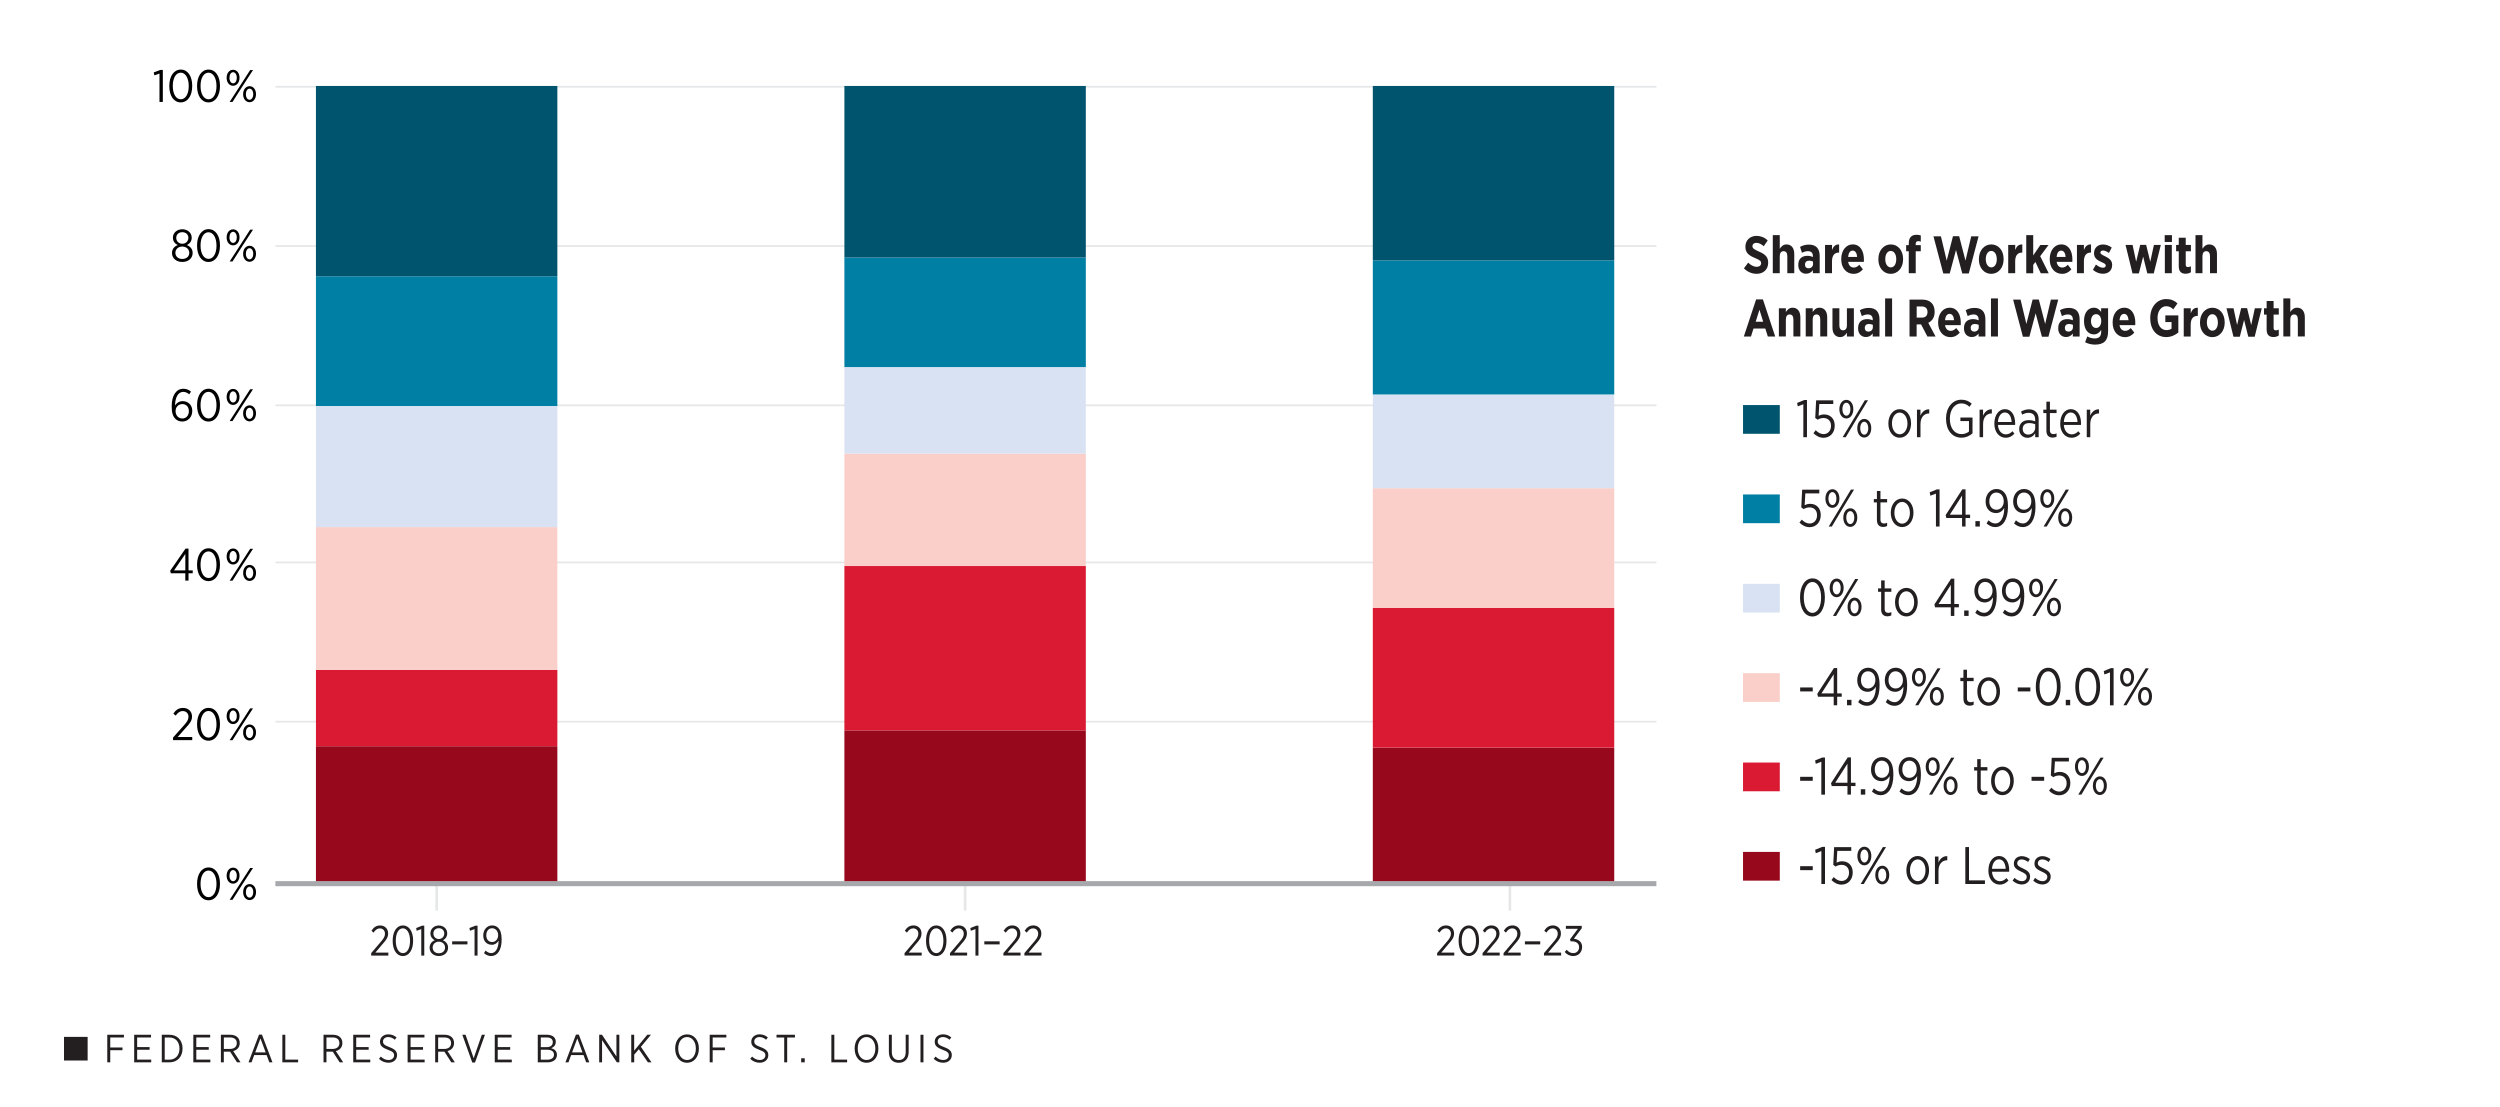 <?xml version="1.0" encoding="UTF-8"?>
<svg id="Layer_1" data-name="Layer 1" xmlns="http://www.w3.org/2000/svg" viewBox="0 0 825 365.4">
  <defs>
    <style>
      .cls-1 {
        fill: #98081c;
      }

      .cls-1, .cls-2, .cls-3, .cls-4, .cls-5, .cls-6, .cls-7, .cls-8, .cls-9 {
        stroke-width: 0px;
      }

      .cls-2 {
        fill: #facec9;
      }

      .cls-10 {
        stroke-width: .86px;
      }

      .cls-10, .cls-11, .cls-12 {
        fill: none;
        stroke-linejoin: round;
      }

      .cls-10, .cls-12 {
        stroke: #e6e7e8;
      }

      .cls-3 {
        fill: #000;
      }

      .cls-11 {
        stroke: #a6a8ab;
        stroke-width: 1.67px;
      }

      .cls-4 {
        fill: #d9e2f3;
      }

      .cls-5 {
        fill: #007fa4;
      }

      .cls-6 {
        fill: #d91a32;
      }

      .cls-12 {
        stroke-width: .59px;
      }

      .cls-7 {
        fill: #fff;
      }

      .cls-8 {
        fill: #00546e;
      }

      .cls-9 {
        fill: #231f20;
      }
    </style>
  </defs>
  <rect class="cls-7" width="825" height="365.4"/>
  <line class="cls-12" x1="90.88" y1="28.63" x2="546.61" y2="28.63"/>
  <line class="cls-12" x1="90.88" y1="81.19" x2="546.61" y2="81.19"/>
  <line class="cls-12" x1="90.88" y1="133.74" x2="546.61" y2="133.74"/>
  <line class="cls-12" x1="90.88" y1="185.6" x2="546.61" y2="185.6"/>
  <line class="cls-12" x1="90.88" y1="238.15" x2="546.61" y2="238.15"/>
  <g>
    <g>
      <path class="cls-9" d="M35.4,341.47h5.5v.9h-4.52v3.3h4.04v.9h-4.04v4h-.98v-9.1Z"/>
      <path class="cls-9" d="M44.29,341.47h5.55v.9h-4.58v3.17h4.11v.88h-4.11v3.25h4.64v.9h-5.62v-9.1Z"/>
      <path class="cls-9" d="M53.39,341.47h2.57c2.54,0,4.28,1.82,4.28,4.5v.09c0,2.67-1.74,4.51-4.28,4.51h-2.57v-9.1ZM54.36,342.37v7.31h1.57c1.99,0,3.29-1.44,3.29-3.6v-.09c0-2.16-1.3-3.61-3.29-3.61h-1.57Z"/>
      <path class="cls-9" d="M63.81,341.47h5.55v.9h-4.58v3.17h4.11v.88h-4.11v3.25h4.64v.9h-5.62v-9.1Z"/>
      <path class="cls-9" d="M72.9,341.47h3.11c1.04,0,1.87.31,2.39.85.46.46.71,1.1.71,1.87v.03c0,1.44-.9,2.31-2.16,2.63l2.44,3.73h-1.17l-2.29-3.54h-2.07v3.54h-.97v-9.1ZM75.84,346.15c1.48,0,2.3-.74,2.3-1.9v-.03c0-1.2-.83-1.86-2.2-1.86h-2.07v3.78h1.96Z"/>
      <path class="cls-9" d="M85.48,341.42h.96l3.47,9.15h-1.04l-.88-2.39h-4.1l-.88,2.39h-1l3.47-9.15ZM87.67,347.3l-1.72-4.62-1.73,4.62h3.45Z"/>
      <path class="cls-9" d="M93.17,341.47h.98v8.2h4.23v.9h-5.2v-9.1Z"/>
      <path class="cls-9" d="M106.77,341.47h3.11c1.04,0,1.87.31,2.39.85.46.46.71,1.1.71,1.87v.03c0,1.44-.9,2.31-2.16,2.63l2.44,3.73h-1.17l-2.29-3.54h-2.07v3.54h-.97v-9.1ZM109.7,346.15c1.48,0,2.3-.74,2.3-1.9v-.03c0-1.2-.83-1.86-2.2-1.86h-2.07v3.78h1.96Z"/>
      <path class="cls-9" d="M116.58,341.47h5.55v.9h-4.58v3.17h4.11v.88h-4.11v3.25h4.64v.9h-5.62v-9.1Z"/>
      <path class="cls-9" d="M125.06,349.41l.61-.74c.75.7,1.53,1.13,2.56,1.13,1.09,0,1.82-.66,1.82-1.53h0c0-.77-.36-1.25-2.02-1.83-1.88-.7-2.63-1.38-2.63-2.67v-.03c0-1.37,1.14-2.41,2.74-2.41,1.05,0,1.92.33,2.73,1.03l-.58.75c-.68-.58-1.39-.88-2.18-.88-1.04,0-1.72.64-1.72,1.42v.03c0,.79.4,1.25,2.12,1.87,1.85.69,2.52,1.43,2.52,2.64v.03c0,1.46-1.2,2.48-2.82,2.48-1.17,0-2.21-.4-3.16-1.29Z"/>
      <path class="cls-9" d="M134.52,341.47h5.55v.9h-4.58v3.17h4.11v.88h-4.11v3.25h4.64v.9h-5.62v-9.1Z"/>
      <path class="cls-9" d="M143.62,341.47h3.11c1.04,0,1.87.31,2.39.85.46.46.71,1.1.71,1.87v.03c0,1.44-.9,2.31-2.16,2.63l2.44,3.73h-1.17l-2.29-3.54h-2.07v3.54h-.97v-9.1ZM146.56,346.15c1.48,0,2.3-.74,2.3-1.9v-.03c0-1.2-.83-1.86-2.2-1.86h-2.07v3.78h1.96Z"/>
      <path class="cls-9" d="M152.56,341.47h1.07l2.68,7.75,2.69-7.75h1.03l-3.28,9.17h-.9l-3.29-9.17Z"/>
      <path class="cls-9" d="M163.28,341.47h5.55v.9h-4.58v3.17h4.11v.88h-4.11v3.25h4.64v.9h-5.62v-9.1Z"/>
      <path class="cls-9" d="M177.48,341.47h3.08c.96,0,1.74.27,2.25.78.38.38.6.88.6,1.5v.03c0,1.21-.74,1.82-1.5,2.12,1.07.31,1.88.95,1.88,2.18v.04c0,1.55-1.26,2.46-3.17,2.46h-3.15v-9.1ZM182.42,343.88c0-.94-.7-1.52-1.91-1.52h-2.05v3.2h1.96c1.21,0,2-.6,2-1.65v-.03ZM180.55,346.41h-2.09v3.28h2.21c1.31,0,2.14-.6,2.14-1.64v-.03c0-1.01-.79-1.61-2.26-1.61Z"/>
      <path class="cls-9" d="M190.05,341.42h.96l3.47,9.15h-1.04l-.88-2.39h-4.09l-.88,2.39h-1l3.47-9.15ZM192.23,347.3l-1.72-4.62-1.73,4.62h3.45Z"/>
      <path class="cls-9" d="M197.74,341.47h.92l4.76,7.16v-7.16h.96v9.1h-.82l-4.88-7.33v7.33h-.95v-9.1Z"/>
      <path class="cls-9" d="M208.3,341.47h.98v5.25l4.32-5.25h1.21l-3.32,3.98,3.5,5.12h-1.18l-2.99-4.33-1.53,1.78v2.55h-.98v-9.1Z"/>
      <path class="cls-9" d="M222.8,346.09v-.1c0-2.68,1.61-4.65,3.93-4.65s3.9,1.96,3.9,4.63v.1c0,2.68-1.6,4.65-3.91,4.65s-3.91-1.96-3.91-4.63ZM229.63,346.07v-.09c0-2.2-1.24-3.76-2.91-3.76s-2.9,1.55-2.9,3.74v.09c0,2.2,1.24,3.76,2.91,3.76s2.9-1.55,2.9-3.74Z"/>
      <path class="cls-9" d="M234.2,341.47h5.5v.9h-4.52v3.3h4.04v.9h-4.04v4h-.98v-9.1Z"/>
      <path class="cls-9" d="M247.58,349.41l.61-.74c.75.7,1.53,1.13,2.56,1.13,1.09,0,1.82-.66,1.82-1.53h0c0-.77-.36-1.25-2.02-1.83-1.88-.7-2.63-1.38-2.63-2.67v-.03c0-1.37,1.14-2.41,2.74-2.41,1.05,0,1.92.33,2.73,1.03l-.59.75c-.68-.58-1.39-.88-2.18-.88-1.04,0-1.72.64-1.72,1.42v.03c0,.79.4,1.25,2.12,1.87,1.85.69,2.52,1.43,2.52,2.64v.03c0,1.46-1.2,2.48-2.82,2.48-1.17,0-2.21-.4-3.16-1.29Z"/>
      <path class="cls-9" d="M258.8,342.38h-2.55v-.91h6.08v.91h-2.56v8.19h-.98v-8.19Z"/>
      <path class="cls-9" d="M264.39,349.23h1.17v1.34h-1.17v-1.34Z"/>
      <path class="cls-9" d="M274.35,341.47h.98v8.2h4.22v.9h-5.2v-9.1Z"/>
      <path class="cls-9" d="M282.03,346.09v-.1c0-2.68,1.61-4.65,3.93-4.65s3.9,1.96,3.9,4.63v.1c0,2.68-1.6,4.65-3.91,4.65s-3.91-1.96-3.91-4.63ZM288.86,346.07v-.09c0-2.2-1.24-3.76-2.91-3.76s-2.9,1.55-2.9,3.74v.09c0,2.2,1.24,3.76,2.91,3.76s2.9-1.55,2.9-3.74Z"/>
      <path class="cls-9" d="M293.33,347.18v-5.71h.97v5.68c0,1.72.87,2.67,2.3,2.67s2.28-.9,2.28-2.63v-5.72h.98v5.66c0,2.34-1.31,3.59-3.28,3.59s-3.25-1.25-3.25-3.54Z"/>
      <path class="cls-9" d="M303.76,341.47h.98v9.1h-.98v-9.1Z"/>
      <path class="cls-9" d="M308.12,349.41l.61-.74c.75.7,1.53,1.13,2.56,1.13,1.09,0,1.82-.66,1.82-1.53h0c0-.77-.36-1.25-2.02-1.83-1.88-.7-2.63-1.38-2.63-2.67v-.03c0-1.37,1.14-2.41,2.74-2.41,1.05,0,1.92.33,2.73,1.03l-.58.75c-.68-.58-1.39-.88-2.18-.88-1.04,0-1.72.64-1.72,1.42v.03c0,.79.4,1.25,2.12,1.87,1.85.69,2.52,1.43,2.52,2.64v.03c0,1.46-1.2,2.48-2.82,2.48-1.17,0-2.21-.4-3.16-1.29Z"/>
    </g>
    <rect class="cls-9" x="21.12" y="342.17" width="7.8" height="7.8"/>
  </g>
  <g>
    <g>
      <rect class="cls-8" x="575.2" y="133.67" width="12.13" height="9.48"/>
      <g>
        <path class="cls-9" d="M595.1,133.4l-1.84.7-.21-1.13,2.34-.96h.91v12.26h-1.2v-10.86Z"/>
        <path class="cls-9" d="M598.45,142.94l.73-.97c.76.77,1.63,1.29,2.6,1.29,1.44,0,2.46-1.13,2.46-2.73v-.05c0-1.6-1.05-2.54-2.46-2.54-.81,0-1.42.24-1.97.56l-.78-.57.29-5.83h5.66v1.22h-4.61l-.23,3.88c.53-.24,1.07-.44,1.83-.44,1.92,0,3.49,1.29,3.49,3.67v.05c0,2.37-1.57,3.99-3.7,3.99-1.31,0-2.47-.64-3.32-1.51Z"/>
        <path class="cls-9" d="M606.99,135.09v-.09c0-1.72.95-3.05,2.31-3.05s2.3,1.32,2.3,3.01v.09c0,1.72-.95,3.05-2.31,3.05s-2.3-1.32-2.3-3.01ZM608,134.99v.07c0,1.25.58,2.11,1.31,2.11.78,0,1.31-.87,1.31-2.09v-.07c0-1.24-.58-2.11-1.33-2.11s-1.29.89-1.29,2.09ZM615.4,132.08h1.04l-3.85,6.34-3.48,5.85h-1.04l3.82-6.32,3.51-5.87ZM612.9,141.38v-.09c0-1.72.95-3.05,2.31-3.05s2.3,1.32,2.3,3.01v.09c0,1.72-.96,3.05-2.31,3.05s-2.3-1.32-2.3-3.01ZM616.52,141.36v-.07c0-1.24-.58-2.11-1.33-2.11s-1.31.89-1.31,2.09v.07c0,1.25.58,2.11,1.33,2.11s1.31-.87,1.31-2.09Z"/>
        <path class="cls-9" d="M623.16,139.81v-.12c0-2.65,1.58-4.67,3.75-4.67s3.74,2,3.74,4.65v.1c0,2.65-1.58,4.68-3.75,4.68s-3.74-2-3.74-4.65ZM629.46,139.79v-.09c0-2.04-1.13-3.55-2.57-3.55s-2.54,1.51-2.54,3.53v.09c0,2.04,1.12,3.55,2.56,3.55s2.56-1.53,2.56-3.53Z"/>
        <path class="cls-9" d="M632.59,135.2h1.16v2c.5-1.27,1.52-2.19,2.9-2.12v1.36h-.06c-1.57,0-2.83,1.18-2.83,3.52v4.32h-1.16v-9.07Z"/>
        <path class="cls-9" d="M642.18,138.24v-.12c0-3.53,2.07-6.22,5.05-6.22,1.47,0,2.46.45,3.43,1.31l-.73,1.04c-.7-.66-1.5-1.13-2.73-1.13-2.15,0-3.75,2.09-3.75,5v.09c0,3.06,1.54,5.05,3.87,5.05.97,0,1.86-.38,2.44-.87v-3.43h-2.83v-1.17h4v5.22c-.87.77-2.15,1.43-3.66,1.43-3.09,0-5.08-2.52-5.08-6.2Z"/>
        <path class="cls-9" d="M653.25,135.2h1.16v2c.5-1.27,1.52-2.19,2.9-2.12v1.36h-.06c-1.57,0-2.83,1.18-2.83,3.52v4.32h-1.16v-9.07Z"/>
        <path class="cls-9" d="M658.14,139.81v-.09c0-2.77,1.5-4.7,3.48-4.7,2.12,0,3.38,1.95,3.38,4.68,0,.12,0,.37-.02.52h-5.66c.13,2,1.28,3.12,2.6,3.12.92,0,1.6-.42,2.18-1.04l.66.8c-.76.83-1.63,1.36-2.89,1.36-2.05,0-3.74-1.78-3.74-4.65ZM663.83,139.25c-.08-1.72-.84-3.13-2.22-3.13-1.25,0-2.18,1.24-2.3,3.13h4.51Z"/>
        <path class="cls-9" d="M666.33,141.64v-.07c0-1.86,1.25-2.92,3.11-2.92.89,0,1.54.16,2.17.37v-.54c0-1.46-.79-2.25-2.15-2.25-.84,0-1.57.28-2.15.61l-.37-1.03c.79-.42,1.62-.73,2.65-.73s1.81.31,2.36.91c.52.56.81,1.39.81,2.46v5.83h-1.15v-1.32c-.5.85-1.33,1.51-2.57,1.51-1.41,0-2.7-1.03-2.7-2.82ZM671.62,141.12v-1.13c-.53-.21-1.21-.37-2.04-.37-1.34,0-2.09.75-2.09,1.9v.05c0,1.13.79,1.84,1.8,1.84,1.29.02,2.33-.97,2.33-2.3Z"/>
        <path class="cls-9" d="M675.31,142.16v-5.85h-1.02v-1.11h1.02v-2.65h1.16v2.65h2.2v1.11h-2.2v5.64c0,.96.49,1.31,1.21,1.31.32,0,.65-.09.99-.24v1.08c-.37.19-.78.31-1.26.31-1.2,0-2.1-.63-2.1-2.25Z"/>
        <path class="cls-9" d="M679.88,139.81v-.09c0-2.77,1.5-4.7,3.48-4.7,2.12,0,3.38,1.95,3.38,4.68,0,.12,0,.37-.02.52h-5.66c.13,2,1.28,3.12,2.6,3.12.92,0,1.6-.42,2.18-1.04l.66.8c-.76.83-1.63,1.36-2.9,1.36-2.05,0-3.74-1.78-3.74-4.65ZM685.58,139.25c-.08-1.72-.84-3.13-2.22-3.13-1.25,0-2.18,1.24-2.3,3.13h4.51Z"/>
        <path class="cls-9" d="M688.62,135.2h1.16v2c.5-1.27,1.52-2.19,2.9-2.12v1.36h-.06c-1.57,0-2.83,1.18-2.83,3.52v4.32h-1.16v-9.07Z"/>
      </g>
    </g>
    <g>
      <rect class="cls-5" x="575.2" y="163.17" width="12.13" height="9.48"/>
      <g>
        <path class="cls-9" d="M593.84,172.44l.73-.97c.76.77,1.63,1.29,2.6,1.29,1.44,0,2.46-1.13,2.46-2.73v-.05c0-1.6-1.05-2.54-2.46-2.54-.81,0-1.42.24-1.97.56l-.78-.57.29-5.83h5.66v1.22h-4.61l-.23,3.88c.53-.24,1.07-.44,1.83-.44,1.92,0,3.49,1.29,3.49,3.67v.05c0,2.37-1.57,3.99-3.7,3.99-1.31,0-2.47-.64-3.32-1.51Z"/>
        <path class="cls-9" d="M602.39,164.58v-.09c0-1.72.95-3.05,2.31-3.05s2.3,1.32,2.3,3.01v.09c0,1.72-.95,3.05-2.31,3.05s-2.3-1.32-2.3-3.01ZM603.39,164.48v.07c0,1.25.58,2.11,1.31,2.11.78,0,1.31-.87,1.31-2.09v-.07c0-1.24-.58-2.11-1.33-2.11s-1.29.89-1.29,2.09ZM610.8,161.57h1.04l-3.85,6.34-3.48,5.85h-1.04l3.82-6.32,3.51-5.87ZM608.29,170.87v-.09c0-1.72.95-3.05,2.31-3.05s2.3,1.32,2.3,3.01v.09c0,1.72-.96,3.05-2.31,3.05s-2.3-1.32-2.3-3.01ZM611.91,170.85v-.07c0-1.24-.58-2.11-1.33-2.11s-1.31.89-1.31,2.09v.07c0,1.25.58,2.11,1.33,2.11s1.31-.87,1.31-2.09Z"/>
        <path class="cls-9" d="M619.38,171.65v-5.85h-1.02v-1.11h1.02v-2.65h1.17v2.65h2.2v1.11h-2.2v5.64c0,.96.49,1.31,1.21,1.31.32,0,.65-.09.99-.24v1.08c-.37.19-.78.31-1.26.31-1.2,0-2.1-.63-2.1-2.25Z"/>
        <path class="cls-9" d="M623.96,169.3v-.12c0-2.65,1.58-4.67,3.75-4.67s3.74,2,3.74,4.65v.1c0,2.65-1.58,4.68-3.75,4.68s-3.74-2-3.74-4.65ZM630.26,169.28v-.09c0-2.04-1.13-3.55-2.57-3.55s-2.54,1.51-2.54,3.53v.09c0,2.04,1.12,3.55,2.56,3.55s2.56-1.53,2.56-3.53Z"/>
        <path class="cls-9" d="M638.86,162.89l-1.84.7-.21-1.13,2.34-.96h.91v12.26h-1.2v-10.86Z"/>
        <path class="cls-9" d="M647.48,170.94h-5.19l-.23-.96,5.5-8.5h1.07v8.36h1.5v1.1h-1.5v2.82h-1.15v-2.82ZM647.48,169.84v-6.3l-4.04,6.3h4.04Z"/>
        <path class="cls-9" d="M651.88,171.97h1.46v1.79h-1.46v-1.79Z"/>
        <path class="cls-9" d="M661.41,167.63c-.6,1.04-1.54,1.69-2.73,1.69-1.94,0-3.43-1.43-3.43-3.78v-.04c0-2.37,1.52-4.13,3.58-4.13,1.05,0,1.88.38,2.49,1.06.79.85,1.31,2.19,1.31,4.74v.14c0,4.14-1.68,6.63-4.19,6.63-1.15,0-2.04-.47-2.88-1.2l.63-1.04c.73.66,1.42,1.04,2.28,1.04,1.86,0,2.93-2.25,2.94-5.12ZM661.23,165.45v-.04c0-1.64-.96-2.87-2.44-2.87s-2.31,1.31-2.31,2.91v.04c0,1.65.97,2.72,2.35,2.72s2.41-1.18,2.41-2.75Z"/>
        <path class="cls-9" d="M670.5,167.63c-.6,1.04-1.54,1.69-2.73,1.69-1.94,0-3.43-1.43-3.43-3.78v-.04c0-2.37,1.52-4.13,3.57-4.13,1.05,0,1.88.38,2.49,1.06.79.85,1.31,2.19,1.31,4.74v.14c0,4.14-1.68,6.63-4.19,6.63-1.15,0-2.04-.47-2.88-1.2l.63-1.04c.73.66,1.42,1.04,2.28,1.04,1.86,0,2.93-2.25,2.94-5.12ZM670.33,165.45v-.04c0-1.64-.95-2.87-2.44-2.87s-2.31,1.31-2.31,2.91v.04c0,1.65.97,2.72,2.34,2.72s2.41-1.18,2.41-2.75Z"/>
        <path class="cls-9" d="M673.3,164.58v-.09c0-1.72.95-3.05,2.31-3.05s2.3,1.32,2.3,3.01v.09c0,1.72-.95,3.05-2.31,3.05s-2.3-1.32-2.3-3.01ZM674.31,164.48v.07c0,1.25.58,2.11,1.31,2.11.78,0,1.31-.87,1.31-2.09v-.07c0-1.24-.58-2.11-1.33-2.11s-1.29.89-1.29,2.09ZM681.71,161.57h1.04l-3.85,6.34-3.48,5.85h-1.04l3.82-6.32,3.51-5.87ZM679.21,170.87v-.09c0-1.72.95-3.05,2.31-3.05s2.3,1.32,2.3,3.01v.09c0,1.72-.96,3.05-2.31,3.05s-2.3-1.32-2.3-3.01ZM682.83,170.85v-.07c0-1.24-.58-2.11-1.33-2.11s-1.31.89-1.31,2.09v.07c0,1.25.58,2.11,1.33,2.11s1.31-.87,1.31-2.09Z"/>
      </g>
    </g>
    <g>
      <rect class="cls-2" x="575.2" y="222.15" width="12.13" height="9.48"/>
      <g>
        <path class="cls-9" d="M594.05,226.86h4.16v1.31h-4.16v-1.31Z"/>
        <path class="cls-9" d="M605.12,229.92h-5.19l-.23-.96,5.5-8.5h1.07v8.36h1.5v1.1h-1.5v2.82h-1.15v-2.82ZM605.12,228.82v-6.3l-4.04,6.3h4.04Z"/>
        <path class="cls-9" d="M609.52,230.95h1.46v1.79h-1.46v-1.79Z"/>
        <path class="cls-9" d="M619.05,226.61c-.6,1.04-1.54,1.69-2.73,1.69-1.94,0-3.43-1.43-3.43-3.78v-.04c0-2.37,1.52-4.13,3.57-4.13,1.05,0,1.88.38,2.49,1.06.79.85,1.31,2.19,1.31,4.74v.14c0,4.14-1.68,6.63-4.19,6.63-1.15,0-2.04-.47-2.88-1.2l.63-1.04c.73.66,1.42,1.04,2.28,1.04,1.86,0,2.93-2.25,2.94-5.12ZM618.87,224.44v-.04c0-1.64-.95-2.87-2.44-2.87s-2.31,1.31-2.31,2.91v.04c0,1.65.97,2.72,2.34,2.72s2.41-1.18,2.41-2.75Z"/>
        <path class="cls-9" d="M628.14,226.61c-.6,1.04-1.54,1.69-2.73,1.69-1.94,0-3.43-1.43-3.43-3.78v-.04c0-2.37,1.52-4.13,3.58-4.13,1.05,0,1.88.38,2.49,1.06.79.85,1.31,2.19,1.31,4.74v.14c0,4.14-1.68,6.63-4.19,6.63-1.15,0-2.04-.47-2.88-1.2l.63-1.04c.73.66,1.42,1.04,2.28,1.04,1.86,0,2.93-2.25,2.94-5.12ZM627.96,224.44v-.04c0-1.64-.96-2.87-2.44-2.87s-2.31,1.31-2.31,2.91v.04c0,1.65.97,2.72,2.35,2.72s2.41-1.18,2.41-2.75Z"/>
        <path class="cls-9" d="M630.94,223.57v-.09c0-1.72.95-3.05,2.31-3.05s2.3,1.32,2.3,3.01v.09c0,1.72-.95,3.05-2.31,3.05s-2.3-1.32-2.3-3.01ZM631.95,223.46v.07c0,1.25.58,2.11,1.31,2.11.78,0,1.31-.87,1.31-2.09v-.07c0-1.24-.58-2.11-1.33-2.11s-1.29.89-1.29,2.09ZM639.35,220.55h1.04l-3.85,6.34-3.48,5.85h-1.04l3.82-6.32,3.51-5.87ZM636.85,229.85v-.09c0-1.72.95-3.05,2.31-3.05s2.3,1.32,2.3,3.01v.09c0,1.72-.96,3.05-2.31,3.05s-2.3-1.32-2.3-3.01ZM640.47,229.83v-.07c0-1.24-.58-2.11-1.33-2.11s-1.31.89-1.31,2.09v.07c0,1.25.58,2.11,1.33,2.11s1.31-.87,1.31-2.09Z"/>
        <path class="cls-9" d="M647.93,230.63v-5.85h-1.02v-1.11h1.02v-2.65h1.17v2.65h2.2v1.11h-2.2v5.64c0,.96.49,1.31,1.21,1.31.32,0,.65-.09.99-.24v1.08c-.37.19-.78.31-1.26.31-1.2,0-2.1-.63-2.1-2.25Z"/>
        <path class="cls-9" d="M652.51,228.28v-.12c0-2.65,1.58-4.67,3.75-4.67s3.74,2,3.74,4.65v.1c0,2.65-1.58,4.68-3.75,4.68s-3.74-2-3.74-4.65ZM658.82,228.27v-.09c0-2.04-1.13-3.55-2.57-3.55s-2.54,1.51-2.54,3.53v.09c0,2.04,1.12,3.55,2.56,3.55s2.56-1.53,2.56-3.53Z"/>
        <path class="cls-9" d="M665.86,226.86h4.16v1.31h-4.16v-1.31Z"/>
        <path class="cls-9" d="M671.81,226.73v-.14c0-3.66,1.6-6.23,4.11-6.23s4.09,2.54,4.09,6.2v.14c0,3.66-1.6,6.23-4.11,6.23s-4.09-2.54-4.09-6.2ZM678.77,226.73v-.14c0-2.92-1.15-5.05-2.86-5.05s-2.85,2.09-2.85,5.01v.14c0,2.92,1.13,5.05,2.86,5.05s2.85-2.09,2.85-5.01Z"/>
        <path class="cls-9" d="M681.7,230.95h1.46v1.79h-1.46v-1.79Z"/>
        <path class="cls-9" d="M684.84,226.73v-.14c0-3.66,1.6-6.23,4.11-6.23s4.09,2.54,4.09,6.2v.14c0,3.66-1.6,6.23-4.11,6.23s-4.09-2.54-4.09-6.2ZM691.79,226.73v-.14c0-2.92-1.15-5.05-2.86-5.05s-2.85,2.09-2.85,5.01v.14c0,2.92,1.13,5.05,2.86,5.05s2.85-2.09,2.85-5.01Z"/>
        <path class="cls-9" d="M696.29,221.88l-1.84.7-.21-1.13,2.34-.96h.91v12.26h-1.2v-10.86Z"/>
        <path class="cls-9" d="M699.64,223.57v-.09c0-1.72.96-3.05,2.31-3.05s2.3,1.32,2.3,3.01v.09c0,1.72-.95,3.05-2.31,3.05s-2.3-1.32-2.3-3.01ZM700.65,223.46v.07c0,1.25.58,2.11,1.31,2.11.78,0,1.31-.87,1.31-2.09v-.07c0-1.24-.58-2.11-1.33-2.11s-1.29.89-1.29,2.09ZM708.05,220.55h1.04l-3.85,6.34-3.48,5.85h-1.04l3.82-6.32,3.51-5.87ZM705.55,229.85v-.09c0-1.72.95-3.05,2.31-3.05s2.3,1.32,2.3,3.01v.09c0,1.72-.95,3.05-2.31,3.05s-2.3-1.32-2.3-3.01ZM709.17,229.83v-.07c0-1.24-.58-2.11-1.33-2.11s-1.31.89-1.31,2.09v.07c0,1.25.58,2.11,1.33,2.11s1.31-.87,1.31-2.09Z"/>
      </g>
    </g>
    <g>
      <rect class="cls-4" x="575.2" y="192.66" width="12.13" height="9.48"/>
      <g>
        <path class="cls-9" d="M594.01,197.24v-.14c0-3.66,1.6-6.23,4.11-6.23s4.09,2.54,4.09,6.2v.14c0,3.66-1.6,6.23-4.11,6.23s-4.09-2.54-4.09-6.2ZM600.96,197.24v-.14c0-2.92-1.15-5.05-2.86-5.05s-2.85,2.09-2.85,5.01v.14c0,2.92,1.13,5.05,2.86,5.05s2.85-2.09,2.85-5.01Z"/>
        <path class="cls-9" d="M603.79,194.07v-.09c0-1.72.95-3.05,2.31-3.05s2.3,1.32,2.3,3.01v.09c0,1.72-.95,3.05-2.31,3.05s-2.3-1.32-2.3-3.01ZM604.8,193.97v.07c0,1.25.58,2.11,1.31,2.11.78,0,1.31-.87,1.31-2.09v-.07c0-1.24-.58-2.11-1.33-2.11s-1.29.89-1.29,2.09ZM612.21,191.06h1.04l-3.85,6.34-3.48,5.85h-1.04l3.82-6.32,3.51-5.87ZM609.7,200.36v-.09c0-1.72.95-3.05,2.31-3.05s2.3,1.32,2.3,3.01v.09c0,1.72-.96,3.05-2.31,3.05s-2.3-1.32-2.3-3.01ZM613.32,200.34v-.07c0-1.24-.58-2.11-1.33-2.11s-1.31.89-1.31,2.09v.07c0,1.25.58,2.11,1.33,2.11s1.31-.87,1.31-2.09Z"/>
        <path class="cls-9" d="M620.78,201.14v-5.85h-1.02v-1.11h1.02v-2.65h1.16v2.65h2.2v1.11h-2.2v5.64c0,.96.49,1.31,1.21,1.31.32,0,.65-.09.99-.24v1.08c-.37.19-.78.31-1.26.31-1.2,0-2.1-.63-2.1-2.25Z"/>
        <path class="cls-9" d="M625.36,198.79v-.12c0-2.65,1.58-4.67,3.75-4.67s3.74,2,3.74,4.65v.1c0,2.65-1.58,4.68-3.75,4.68s-3.74-2-3.74-4.65ZM631.67,198.77v-.09c0-2.04-1.13-3.55-2.57-3.55s-2.54,1.51-2.54,3.53v.09c0,2.04,1.12,3.55,2.56,3.55s2.56-1.53,2.56-3.53Z"/>
        <path class="cls-9" d="M643.77,200.43h-5.19l-.23-.96,5.5-8.5h1.07v8.36h1.5v1.1h-1.5v2.82h-1.15v-2.82ZM643.77,199.33v-6.3l-4.04,6.3h4.04Z"/>
        <path class="cls-9" d="M648.18,201.46h1.46v1.79h-1.46v-1.79Z"/>
        <path class="cls-9" d="M657.7,197.12c-.6,1.04-1.54,1.69-2.73,1.69-1.94,0-3.43-1.43-3.43-3.78v-.04c0-2.37,1.52-4.13,3.57-4.13,1.05,0,1.88.38,2.49,1.06.79.85,1.31,2.19,1.31,4.74v.14c0,4.14-1.68,6.63-4.19,6.63-1.15,0-2.04-.47-2.88-1.2l.63-1.04c.73.66,1.42,1.04,2.28,1.04,1.86,0,2.93-2.25,2.94-5.12ZM657.53,194.94v-.04c0-1.64-.95-2.87-2.44-2.87s-2.31,1.31-2.31,2.91v.04c0,1.65.97,2.72,2.34,2.72s2.41-1.18,2.41-2.75Z"/>
        <path class="cls-9" d="M666.8,197.12c-.6,1.04-1.54,1.69-2.73,1.69-1.94,0-3.43-1.43-3.43-3.78v-.04c0-2.37,1.52-4.13,3.57-4.13,1.05,0,1.88.38,2.49,1.06.79.85,1.31,2.19,1.31,4.74v.14c0,4.14-1.68,6.63-4.19,6.63-1.15,0-2.04-.47-2.88-1.2l.63-1.04c.73.66,1.42,1.04,2.28,1.04,1.86,0,2.93-2.25,2.94-5.12ZM666.62,194.94v-.04c0-1.64-.95-2.87-2.44-2.87s-2.31,1.31-2.31,2.91v.04c0,1.65.97,2.72,2.34,2.72s2.41-1.18,2.41-2.75Z"/>
        <path class="cls-9" d="M669.6,194.07v-.09c0-1.72.95-3.05,2.31-3.05s2.3,1.32,2.3,3.01v.09c0,1.72-.95,3.05-2.31,3.05s-2.3-1.32-2.3-3.01ZM670.6,193.97v.07c0,1.25.58,2.11,1.31,2.11.78,0,1.31-.87,1.31-2.09v-.07c0-1.24-.58-2.11-1.33-2.11s-1.29.89-1.29,2.09ZM678.01,191.06h1.04l-3.85,6.34-3.48,5.85h-1.04l3.82-6.32,3.51-5.87ZM675.5,200.36v-.09c0-1.72.95-3.05,2.31-3.05s2.3,1.32,2.3,3.01v.09c0,1.72-.96,3.05-2.31,3.05s-2.3-1.32-2.3-3.01ZM679.13,200.34v-.07c0-1.24-.58-2.11-1.33-2.11s-1.31.89-1.31,2.09v.07c0,1.25.58,2.11,1.33,2.11s1.31-.87,1.31-2.09Z"/>
      </g>
    </g>
    <g>
      <rect class="cls-6" x="575.2" y="251.64" width="12.13" height="9.48"/>
      <g>
        <path class="cls-9" d="M594.05,256.35h4.16v1.31h-4.16v-1.31Z"/>
        <path class="cls-9" d="M601.04,251.37l-1.84.7-.21-1.13,2.34-.96h.91v12.26h-1.2v-10.86Z"/>
        <path class="cls-9" d="M609.66,259.41h-5.19l-.23-.96,5.5-8.5h1.07v8.36h1.5v1.1h-1.5v2.82h-1.15v-2.82ZM609.66,258.31v-6.3l-4.04,6.3h4.04Z"/>
        <path class="cls-9" d="M614.07,260.44h1.46v1.79h-1.46v-1.79Z"/>
        <path class="cls-9" d="M623.59,256.1c-.6,1.04-1.54,1.69-2.73,1.69-1.94,0-3.43-1.43-3.43-3.78v-.04c0-2.37,1.52-4.13,3.58-4.13,1.05,0,1.88.38,2.49,1.06.79.85,1.31,2.19,1.31,4.74v.14c0,4.14-1.68,6.63-4.19,6.63-1.15,0-2.04-.47-2.88-1.2l.63-1.04c.73.66,1.42,1.04,2.28,1.04,1.86,0,2.93-2.25,2.94-5.12ZM623.42,253.93v-.04c0-1.64-.96-2.87-2.44-2.87s-2.31,1.31-2.31,2.91v.04c0,1.65.97,2.72,2.35,2.72s2.41-1.18,2.41-2.75Z"/>
        <path class="cls-9" d="M632.69,256.1c-.6,1.04-1.54,1.69-2.73,1.69-1.94,0-3.43-1.43-3.43-3.78v-.04c0-2.37,1.52-4.13,3.57-4.13,1.05,0,1.88.38,2.49,1.06.79.85,1.31,2.19,1.31,4.74v.14c0,4.14-1.68,6.63-4.19,6.63-1.15,0-2.04-.47-2.88-1.2l.63-1.04c.73.66,1.42,1.04,2.28,1.04,1.86,0,2.93-2.25,2.94-5.12ZM632.51,253.93v-.04c0-1.64-.95-2.87-2.44-2.87s-2.31,1.31-2.31,2.91v.04c0,1.65.97,2.72,2.34,2.72s2.41-1.18,2.41-2.75Z"/>
        <path class="cls-9" d="M635.49,253.06v-.09c0-1.72.95-3.05,2.31-3.05s2.3,1.32,2.3,3.01v.09c0,1.72-.95,3.05-2.31,3.05s-2.3-1.32-2.3-3.01ZM636.49,252.95v.07c0,1.25.58,2.11,1.31,2.11.78,0,1.31-.87,1.31-2.09v-.07c0-1.24-.58-2.11-1.33-2.11s-1.29.89-1.29,2.09ZM643.9,250.04h1.04l-3.85,6.34-3.48,5.85h-1.04l3.82-6.32,3.51-5.87ZM641.39,259.34v-.09c0-1.72.95-3.05,2.31-3.05s2.3,1.32,2.3,3.01v.09c0,1.72-.96,3.05-2.31,3.05s-2.3-1.32-2.3-3.01ZM645.02,259.32v-.07c0-1.24-.58-2.11-1.33-2.11s-1.31.89-1.31,2.09v.07c0,1.25.58,2.11,1.33,2.11s1.31-.87,1.31-2.09Z"/>
        <path class="cls-9" d="M652.48,260.12v-5.85h-1.02v-1.11h1.02v-2.65h1.16v2.65h2.2v1.11h-2.2v5.64c0,.96.49,1.31,1.21,1.31.32,0,.65-.09.99-.24v1.08c-.37.19-.78.31-1.26.31-1.2,0-2.1-.63-2.1-2.25Z"/>
        <path class="cls-9" d="M657.06,257.77v-.12c0-2.65,1.58-4.67,3.75-4.67s3.74,2,3.74,4.65v.1c0,2.65-1.59,4.68-3.75,4.68s-3.74-2-3.74-4.65ZM663.37,257.76v-.09c0-2.04-1.13-3.55-2.57-3.55s-2.54,1.51-2.54,3.53v.09c0,2.04,1.12,3.55,2.56,3.55s2.55-1.53,2.55-3.53Z"/>
        <path class="cls-9" d="M670.41,256.35h4.16v1.31h-4.16v-1.31Z"/>
        <path class="cls-9" d="M676.2,260.91l.73-.97c.76.77,1.63,1.29,2.6,1.29,1.44,0,2.46-1.13,2.46-2.73v-.05c0-1.6-1.05-2.54-2.46-2.54-.81,0-1.42.24-1.97.56l-.78-.57.29-5.83h5.66v1.22h-4.61l-.23,3.88c.53-.24,1.07-.44,1.83-.44,1.92,0,3.49,1.29,3.49,3.67v.05c0,2.37-1.57,3.99-3.7,3.99-1.31,0-2.47-.64-3.32-1.51Z"/>
        <path class="cls-9" d="M684.74,253.06v-.09c0-1.72.96-3.05,2.31-3.05s2.3,1.32,2.3,3.01v.09c0,1.72-.95,3.05-2.31,3.05s-2.3-1.32-2.3-3.01ZM685.74,252.95v.07c0,1.25.58,2.11,1.31,2.11.78,0,1.31-.87,1.31-2.09v-.07c0-1.24-.58-2.11-1.33-2.11s-1.29.89-1.29,2.09ZM693.15,250.04h1.04l-3.85,6.34-3.48,5.85h-1.04l3.82-6.32,3.51-5.87ZM690.65,259.34v-.09c0-1.72.95-3.05,2.31-3.05s2.3,1.32,2.3,3.01v.09c0,1.72-.95,3.05-2.31,3.05s-2.3-1.32-2.3-3.01ZM694.27,259.32v-.07c0-1.24-.58-2.11-1.33-2.11s-1.31.89-1.31,2.09v.07c0,1.25.58,2.11,1.33,2.11s1.31-.87,1.31-2.09Z"/>
      </g>
    </g>
    <g>
      <rect class="cls-1" x="575.2" y="281.13" width="12.13" height="9.48"/>
      <g>
        <path class="cls-9" d="M594.05,285.84h4.16v1.31h-4.16v-1.31Z"/>
        <path class="cls-9" d="M601.04,280.86l-1.84.7-.21-1.13,2.35-.96h.91v12.26h-1.2v-10.86Z"/>
        <path class="cls-9" d="M604.39,290.4l.73-.97c.76.77,1.63,1.29,2.6,1.29,1.44,0,2.46-1.13,2.46-2.73v-.05c0-1.6-1.05-2.54-2.46-2.54-.81,0-1.42.24-1.97.56l-.78-.57.29-5.83h5.66v1.22h-4.61l-.23,3.88c.53-.24,1.07-.44,1.83-.44,1.92,0,3.49,1.29,3.49,3.67v.05c0,2.37-1.57,3.99-3.7,3.99-1.31,0-2.47-.64-3.32-1.51Z"/>
        <path class="cls-9" d="M612.93,282.55v-.09c0-1.72.96-3.05,2.31-3.05s2.3,1.32,2.3,3.01v.09c0,1.72-.95,3.05-2.31,3.05s-2.3-1.32-2.3-3.01ZM613.94,282.44v.07c0,1.25.58,2.11,1.31,2.11.78,0,1.31-.87,1.31-2.09v-.07c0-1.24-.58-2.11-1.33-2.11s-1.29.89-1.29,2.09ZM621.35,279.53h1.04l-3.85,6.34-3.48,5.85h-1.04l3.82-6.32,3.51-5.87ZM618.84,288.83v-.09c0-1.72.95-3.05,2.31-3.05s2.3,1.32,2.3,3.01v.09c0,1.72-.95,3.05-2.31,3.05s-2.3-1.32-2.3-3.01ZM622.46,288.81v-.07c0-1.24-.58-2.11-1.33-2.11s-1.31.89-1.31,2.09v.07c0,1.25.58,2.11,1.33,2.11s1.31-.87,1.31-2.09Z"/>
        <path class="cls-9" d="M629.1,287.27v-.12c0-2.65,1.58-4.67,3.75-4.67s3.74,2,3.74,4.65v.1c0,2.65-1.59,4.68-3.75,4.68s-3.74-2-3.74-4.65ZM635.41,287.25v-.09c0-2.04-1.13-3.55-2.57-3.55s-2.54,1.51-2.54,3.53v.09c0,2.04,1.12,3.55,2.56,3.55s2.55-1.53,2.55-3.53Z"/>
        <path class="cls-9" d="M638.53,282.65h1.17v2c.5-1.27,1.52-2.19,2.9-2.12v1.36h-.07c-1.57,0-2.83,1.18-2.83,3.52v4.32h-1.17v-9.07Z"/>
        <path class="cls-9" d="M648.56,279.53h1.21v10.99h5.26v1.2h-6.47v-12.19Z"/>
        <path class="cls-9" d="M656.18,287.27v-.09c0-2.77,1.5-4.7,3.48-4.7,2.12,0,3.38,1.95,3.38,4.68,0,.12,0,.37-.02.52h-5.66c.13,2,1.28,3.12,2.6,3.12.92,0,1.6-.42,2.18-1.04l.66.8c-.76.83-1.63,1.36-2.9,1.36-2.05,0-3.74-1.78-3.74-4.65ZM661.88,286.71c-.08-1.72-.84-3.13-2.22-3.13-1.25,0-2.18,1.24-2.3,3.13h4.51Z"/>
        <path class="cls-9" d="M664.16,290.61l.62-.92c.79.71,1.62,1.1,2.46,1.1.92,0,1.57-.56,1.57-1.41v-.02c0-.8-.7-1.22-1.83-1.72-1.34-.63-2.41-1.2-2.41-2.61v-.03c0-1.48,1.12-2.47,2.62-2.47.95,0,1.94.4,2.65.97l-.57.96c-.65-.5-1.38-.85-2.12-.85-.89,0-1.46.56-1.46,1.27v.03c0,.77.73,1.15,1.88,1.67,1.39.66,2.36,1.29,2.36,2.66v.03c0,1.62-1.21,2.61-2.73,2.61-1.04,0-2.15-.43-3.04-1.27Z"/>
        <path class="cls-9" d="M670.97,290.61l.61-.92c.79.71,1.62,1.1,2.46,1.1.92,0,1.57-.56,1.57-1.41v-.02c0-.8-.7-1.22-1.83-1.72-1.34-.63-2.41-1.2-2.41-2.61v-.03c0-1.48,1.12-2.47,2.62-2.47.95,0,1.94.4,2.65.97l-.57.96c-.65-.5-1.38-.85-2.12-.85-.89,0-1.46.56-1.46,1.27v.03c0,.77.73,1.15,1.88,1.67,1.39.66,2.36,1.29,2.36,2.66v.03c0,1.62-1.21,2.61-2.73,2.61-1.04,0-2.15-.43-3.04-1.27Z"/>
      </g>
    </g>
  </g>
  <g>
    <path class="cls-9" d="M122.49,314.53l3.01-3.53c1.12-1.26,1.54-1.97,1.54-2.88,0-1.08-.75-1.75-1.68-1.75-.85,0-1.46.48-2.09,1.4l-.69-.62c.69-1.09,1.55-1.75,2.88-1.75,1.52,0,2.62,1.08,2.62,2.62v.04c0,1.26-.57,2.09-1.88,3.53l-2.33,2.77h4.28v.98h-5.66v-.81Z"/>
    <path class="cls-9" d="M129.58,310.51v-.11c0-2.94,1.32-5.01,3.38-5.01s3.37,2.04,3.37,4.99v.11c0,2.94-1.32,5.01-3.38,5.01s-3.37-2.04-3.37-4.99ZM135.31,310.51v-.11c0-2.35-.95-4.06-2.36-4.06s-2.34,1.68-2.34,4.03v.11c0,2.35.93,4.06,2.36,4.06s2.34-1.68,2.34-4.03Z"/>
    <path class="cls-9" d="M139.02,306.6l-1.52.56-.17-.91,1.93-.77h.75v9.86h-.99v-8.74Z"/>
    <path class="cls-9" d="M141.78,312.74v-.04c0-1.18.69-2.02,1.69-2.42-.79-.41-1.43-1.13-1.43-2.25v-.04c0-1.54,1.28-2.58,2.77-2.58s2.77,1.04,2.77,2.58v.04c0,1.12-.63,1.85-1.41,2.25.97.42,1.69,1.25,1.69,2.41v.04c0,1.65-1.31,2.76-3.05,2.76s-3.04-1.12-3.04-2.75ZM146.87,312.7v-.03c0-1.12-.91-1.92-2.05-1.92s-2.04.8-2.04,1.92v.03c0,1.04.77,1.88,2.04,1.88s2.05-.83,2.05-1.88ZM146.61,308.06v-.03c0-1.01-.77-1.72-1.8-1.72s-1.79.7-1.79,1.72v.03c0,1.05.79,1.82,1.79,1.82s1.8-.77,1.8-1.82Z"/>
    <path class="cls-9" d="M149.21,310.64h5.05v1.01h-5.05v-1.01Z"/>
    <path class="cls-9" d="M156.6,306.6l-1.52.56-.17-.91,1.93-.77h.75v9.86h-.99v-8.74Z"/>
    <path class="cls-9" d="M164.54,310.42c-.49.84-1.26,1.36-2.25,1.36-1.6,0-2.82-1.15-2.82-3.04v-.03c0-1.91,1.25-3.32,2.94-3.32.87,0,1.54.31,2.05.85.65.69,1.08,1.76,1.08,3.81v.11c0,3.33-1.38,5.34-3.45,5.34-.95,0-1.68-.38-2.37-.97l.52-.84c.6.53,1.17.84,1.88.84,1.53,0,2.41-1.81,2.42-4.12ZM164.39,308.66v-.03c0-1.32-.79-2.31-2.01-2.31s-1.91,1.05-1.91,2.34v.03c0,1.33.8,2.18,1.93,2.18s1.98-.95,1.98-2.21Z"/>
  </g>
  <g>
    <path class="cls-9" d="M298.5,314.53l3.01-3.53c1.12-1.26,1.54-1.97,1.54-2.89,0-1.08-.75-1.75-1.68-1.75-.85,0-1.46.48-2.09,1.4l-.69-.62c.69-1.09,1.55-1.75,2.88-1.75,1.52,0,2.62,1.08,2.62,2.62v.04c0,1.26-.57,2.09-1.88,3.53l-2.33,2.77h4.28v.98h-5.66v-.81Z"/>
    <path class="cls-9" d="M305.59,310.51v-.11c0-2.94,1.32-5.01,3.38-5.01s3.37,2.04,3.37,4.99v.11c0,2.94-1.32,5.01-3.38,5.01s-3.37-2.04-3.37-4.99ZM311.32,310.51v-.11c0-2.35-.95-4.06-2.36-4.06s-2.34,1.68-2.34,4.03v.11c0,2.35.93,4.06,2.36,4.06s2.34-1.68,2.34-4.03Z"/>
    <path class="cls-9" d="M313.49,314.53l3.01-3.53c1.12-1.26,1.54-1.97,1.54-2.89,0-1.08-.75-1.75-1.68-1.75-.85,0-1.46.48-2.09,1.4l-.69-.62c.69-1.09,1.55-1.75,2.88-1.75,1.52,0,2.62,1.08,2.62,2.62v.04c0,1.26-.57,2.09-1.88,3.53l-2.33,2.77h4.28v.98h-5.66v-.81Z"/>
    <path class="cls-9" d="M321.9,306.6l-1.52.56-.17-.91,1.93-.77h.75v9.86h-.99v-8.74Z"/>
    <path class="cls-9" d="M324.83,310.64h5.05v1.01h-5.05v-1.01Z"/>
    <path class="cls-9" d="M331.12,314.53l3.01-3.53c1.12-1.26,1.54-1.97,1.54-2.89,0-1.08-.75-1.75-1.68-1.75-.85,0-1.46.48-2.09,1.4l-.69-.62c.69-1.09,1.55-1.75,2.88-1.75,1.52,0,2.62,1.08,2.62,2.62v.04c0,1.26-.57,2.09-1.88,3.53l-2.33,2.77h4.28v.98h-5.66v-.81Z"/>
    <path class="cls-9" d="M338.05,314.53l3.01-3.53c1.12-1.26,1.54-1.97,1.54-2.89,0-1.08-.75-1.75-1.68-1.75-.85,0-1.46.48-2.09,1.4l-.69-.62c.69-1.09,1.55-1.75,2.88-1.75,1.52,0,2.62,1.08,2.62,2.62v.04c0,1.26-.57,2.09-1.88,3.53l-2.33,2.77h4.28v.98h-5.66v-.81Z"/>
  </g>
  <g>
    <path class="cls-9" d="M474.25,314.53l3.01-3.53c1.12-1.26,1.54-1.97,1.54-2.89,0-1.08-.75-1.75-1.68-1.75-.85,0-1.46.48-2.09,1.4l-.69-.62c.69-1.09,1.55-1.75,2.88-1.75,1.52,0,2.62,1.08,2.62,2.62v.04c0,1.26-.57,2.09-1.88,3.53l-2.33,2.77h4.28v.98h-5.66v-.81Z"/>
    <path class="cls-9" d="M481.34,310.51v-.11c0-2.94,1.32-5.01,3.38-5.01s3.37,2.04,3.37,4.99v.11c0,2.94-1.32,5.01-3.38,5.01s-3.37-2.04-3.37-4.99ZM487.07,310.51v-.11c0-2.35-.95-4.06-2.36-4.06s-2.34,1.68-2.34,4.03v.11c0,2.35.93,4.06,2.36,4.06s2.34-1.68,2.34-4.03Z"/>
    <path class="cls-9" d="M489.24,314.53l3.01-3.53c1.12-1.26,1.54-1.97,1.54-2.89,0-1.08-.75-1.75-1.68-1.75-.85,0-1.46.48-2.09,1.4l-.69-.62c.69-1.09,1.55-1.75,2.88-1.75,1.52,0,2.62,1.08,2.62,2.62v.04c0,1.26-.57,2.09-1.88,3.53l-2.33,2.77h4.28v.98h-5.66v-.81Z"/>
    <path class="cls-9" d="M496.17,314.53l3.01-3.53c1.12-1.26,1.54-1.97,1.54-2.89,0-1.08-.75-1.75-1.68-1.75-.85,0-1.46.48-2.09,1.4l-.69-.62c.69-1.09,1.55-1.75,2.88-1.75,1.52,0,2.62,1.08,2.62,2.62v.04c0,1.26-.57,2.09-1.88,3.53l-2.33,2.77h4.28v.98h-5.66v-.81Z"/>
    <path class="cls-9" d="M503.22,310.64h5.05v1.01h-5.05v-1.01Z"/>
    <path class="cls-9" d="M509.51,314.53l3.01-3.53c1.12-1.26,1.54-1.97,1.54-2.89,0-1.08-.75-1.75-1.68-1.75-.85,0-1.46.48-2.09,1.4l-.69-.62c.69-1.09,1.55-1.75,2.88-1.75,1.52,0,2.62,1.08,2.62,2.62v.04c0,1.26-.57,2.09-1.88,3.53l-2.33,2.77h4.28v.98h-5.66v-.81Z"/>
    <path class="cls-9" d="M516.37,314.15l.64-.73c.56.67,1.24,1.11,2.2,1.11,1.05,0,1.89-.77,1.89-1.96v-.04c0-1.26-1.03-1.9-2.48-1.9h-.35l-.15-.66,2.58-3.46h-3.96v-.97h5.24v.78l-2.61,3.46c1.44.17,2.73.98,2.73,2.7v.04c0,1.78-1.29,2.97-2.9,2.97-1.25,0-2.2-.56-2.84-1.34Z"/>
  </g>
  <g>
    <path class="cls-3" d="M65.03,291.75v-.12c0-3.15,1.48-5.37,3.79-5.37s3.77,2.19,3.77,5.34v.12c0,3.15-1.48,5.37-3.79,5.37s-3.77-2.19-3.77-5.34ZM71.44,291.75v-.12c0-2.52-1.06-4.35-2.64-4.35s-2.62,1.8-2.62,4.32v.12c0,2.52,1.04,4.35,2.64,4.35s2.62-1.8,2.62-4.32Z"/>
    <path class="cls-3" d="M74.79,289.02v-.08c0-1.49.88-2.62,2.13-2.62s2.12,1.14,2.12,2.59v.08c0,1.48-.88,2.62-2.13,2.62s-2.12-1.14-2.12-2.59ZM75.72,288.93v.06c0,1.08.54,1.81,1.21,1.81.71,0,1.21-.75,1.21-1.8v-.06c0-1.07-.54-1.82-1.22-1.82s-1.19.77-1.19,1.8ZM82.55,286.43h.95l-3.55,5.46-3.21,5.04h-.95l3.52-5.44,3.24-5.05ZM80.24,294.44v-.08c0-1.48.88-2.62,2.13-2.62s2.12,1.14,2.12,2.59v.08c0,1.48-.88,2.62-2.13,2.62s-2.12-1.14-2.12-2.59ZM83.57,294.42v-.06c0-1.06-.54-1.81-1.22-1.81s-1.21.76-1.21,1.8v.06c0,1.08.54,1.81,1.22,1.81s1.21-.75,1.21-1.8Z"/>
  </g>
  <g>
    <path class="cls-3" d="M52.63,24.27l-1.7.6-.19-.98,2.16-.82h.83v10.56h-1.1v-9.36Z"/>
    <path class="cls-3" d="M55.87,28.45v-.12c0-3.15,1.48-5.37,3.79-5.37s3.77,2.19,3.77,5.34v.12c0,3.15-1.48,5.37-3.79,5.37s-3.77-2.19-3.77-5.34ZM62.28,28.45v-.12c0-2.52-1.06-4.35-2.64-4.35s-2.62,1.8-2.62,4.32v.12c0,2.52,1.04,4.35,2.64,4.35s2.62-1.8,2.62-4.32Z"/>
    <path class="cls-3" d="M65.03,28.45v-.12c0-3.15,1.48-5.37,3.79-5.37s3.77,2.19,3.77,5.34v.12c0,3.15-1.48,5.37-3.79,5.37s-3.77-2.19-3.77-5.34ZM71.44,28.45v-.12c0-2.52-1.06-4.35-2.64-4.35s-2.62,1.8-2.62,4.32v.12c0,2.52,1.04,4.35,2.64,4.35s2.62-1.8,2.62-4.32Z"/>
    <path class="cls-3" d="M74.79,25.72v-.08c0-1.48.88-2.62,2.13-2.62s2.12,1.14,2.12,2.59v.08c0,1.48-.88,2.62-2.13,2.62s-2.12-1.14-2.12-2.59ZM75.72,25.63v.06c0,1.08.54,1.81,1.21,1.81.71,0,1.21-.75,1.21-1.8v-.06c0-1.06-.54-1.81-1.22-1.81s-1.19.76-1.19,1.8ZM82.54,23.13h.95l-3.55,5.46-3.21,5.04h-.95l3.52-5.44,3.24-5.05ZM80.23,31.14v-.08c0-1.48.88-2.62,2.13-2.62s2.12,1.14,2.12,2.6v.07c0,1.49-.88,2.62-2.13,2.62s-2.12-1.14-2.12-2.59ZM83.57,31.12v-.06c0-1.06-.54-1.81-1.22-1.81s-1.21.77-1.21,1.8v.06c0,1.08.54,1.81,1.22,1.81s1.21-.75,1.21-1.8Z"/>
  </g>
  <g>
    <path class="cls-3" d="M56.76,83.5v-.04c0-1.26.78-2.16,1.89-2.59-.88-.44-1.59-1.22-1.59-2.42v-.04c0-1.65,1.43-2.76,3.1-2.76s3.1,1.11,3.1,2.76v.04c0,1.2-.7,1.98-1.58,2.42,1.09.45,1.89,1.33,1.89,2.58v.04c0,1.77-1.46,2.96-3.41,2.96s-3.4-1.2-3.4-2.94ZM62.46,83.45v-.03c0-1.2-1.01-2.06-2.3-2.06s-2.28.85-2.28,2.06v.03c0,1.11.86,2.01,2.28,2.01s2.3-.89,2.3-2.01ZM62.17,78.49v-.03c0-1.08-.86-1.84-2.01-1.84s-2,.75-2,1.84v.03c0,1.12.88,1.95,2,1.95s2.01-.83,2.01-1.95Z"/>
    <path class="cls-3" d="M65.03,81.11v-.12c0-3.15,1.48-5.37,3.79-5.37s3.77,2.19,3.77,5.34v.12c0,3.15-1.48,5.37-3.79,5.37s-3.77-2.19-3.77-5.34ZM71.44,81.11v-.12c0-2.52-1.06-4.35-2.64-4.35s-2.62,1.8-2.62,4.32v.12c0,2.52,1.04,4.35,2.64,4.35s2.62-1.8,2.62-4.32Z"/>
    <path class="cls-3" d="M74.79,78.38v-.08c0-1.48.88-2.62,2.13-2.62s2.12,1.14,2.12,2.59v.08c0,1.48-.88,2.62-2.13,2.62s-2.12-1.14-2.12-2.59ZM75.72,78.29v.06c0,1.08.54,1.81,1.21,1.81.71,0,1.21-.75,1.21-1.8v-.06c0-1.06-.54-1.81-1.22-1.81s-1.19.76-1.19,1.8ZM82.54,75.79h.95l-3.55,5.46-3.21,5.04h-.95l3.52-5.44,3.24-5.05ZM80.23,83.8v-.08c0-1.48.88-2.62,2.13-2.62s2.12,1.14,2.12,2.6v.07c0,1.49-.88,2.62-2.13,2.62s-2.12-1.14-2.12-2.59ZM83.57,83.78v-.06c0-1.06-.54-1.81-1.22-1.81s-1.21.77-1.21,1.8v.06c0,1.08.54,1.81,1.22,1.81s1.21-.75,1.21-1.8Z"/>
  </g>
  <g>
    <path class="cls-3" d="M57.87,138.21c-.76-.78-1.21-1.88-1.21-4.09v-.12c0-3.48,1.48-5.71,3.86-5.71,1,0,1.76.34,2.52.94l-.6.9c-.57-.48-1.18-.81-1.97-.81-1.73,0-2.68,1.92-2.7,4.48.55-.88,1.42-1.42,2.53-1.42,1.68,0,3.15,1.17,3.15,3.21v.03c0,2.04-1.45,3.49-3.29,3.49-.94,0-1.73-.33-2.3-.9ZM62.32,135.66v-.03c0-1.38-.89-2.28-2.16-2.28s-2.22.99-2.22,2.29v.03c0,1.38.89,2.43,2.24,2.43s2.15-1.08,2.15-2.44Z"/>
    <path class="cls-3" d="M65.03,133.77v-.12c0-3.15,1.48-5.37,3.79-5.37s3.77,2.19,3.77,5.34v.12c0,3.15-1.48,5.37-3.79,5.37s-3.77-2.19-3.77-5.34ZM71.44,133.77v-.12c0-2.52-1.06-4.35-2.64-4.35s-2.62,1.8-2.62,4.32v.12c0,2.52,1.04,4.35,2.64,4.35s2.62-1.8,2.62-4.32Z"/>
    <path class="cls-3" d="M74.79,131.04v-.08c0-1.48.88-2.62,2.13-2.62s2.12,1.14,2.12,2.59v.08c0,1.48-.88,2.62-2.13,2.62s-2.12-1.14-2.12-2.59ZM75.72,130.95v.06c0,1.08.54,1.81,1.21,1.81.71,0,1.21-.75,1.21-1.8v-.06c0-1.06-.54-1.81-1.22-1.81s-1.19.76-1.19,1.8ZM82.54,128.45h.95l-3.55,5.46-3.21,5.04h-.95l3.52-5.44,3.24-5.05ZM80.23,136.46v-.08c0-1.48.88-2.62,2.13-2.62s2.12,1.14,2.12,2.6v.07c0,1.49-.88,2.62-2.13,2.62s-2.12-1.14-2.12-2.59ZM83.57,136.44v-.06c0-1.06-.54-1.81-1.22-1.81s-1.21.77-1.21,1.8v.06c0,1.08.54,1.81,1.22,1.81s1.21-.75,1.21-1.8Z"/>
  </g>
  <g>
    <path class="cls-3" d="M61.16,189.18h-4.79l-.21-.83,5.07-7.32h.98v7.2h1.39v.94h-1.39v2.43h-1.06v-2.43ZM61.16,188.23v-5.43l-3.73,5.43h3.73Z"/>
    <path class="cls-3" d="M65.03,186.43v-.12c0-3.15,1.48-5.37,3.79-5.37s3.77,2.19,3.77,5.34v.12c0,3.15-1.48,5.37-3.79,5.37s-3.77-2.19-3.77-5.34ZM71.44,186.43v-.12c0-2.52-1.06-4.35-2.64-4.35s-2.62,1.8-2.62,4.32v.12c0,2.52,1.04,4.35,2.64,4.35s2.62-1.8,2.62-4.32Z"/>
    <path class="cls-3" d="M74.79,183.7v-.08c0-1.48.88-2.62,2.13-2.62s2.12,1.14,2.12,2.6v.07c0,1.49-.88,2.62-2.13,2.62s-2.12-1.14-2.12-2.59ZM75.72,183.61v.06c0,1.08.54,1.82,1.21,1.82.71,0,1.21-.75,1.21-1.8v-.06c0-1.06-.54-1.81-1.22-1.81s-1.19.76-1.19,1.8ZM82.55,181.11h.95l-3.55,5.46-3.21,5.04h-.95l3.52-5.45,3.24-5.05ZM80.24,189.12v-.08c0-1.49.88-2.62,2.13-2.62s2.12,1.14,2.12,2.59v.08c0,1.49-.88,2.62-2.13,2.62s-2.12-1.14-2.12-2.59ZM83.57,189.1v-.06c0-1.07-.54-1.82-1.22-1.82s-1.21.77-1.21,1.8v.06c0,1.08.54,1.82,1.22,1.82s1.21-.75,1.21-1.8Z"/>
  </g>
  <g>
    <path class="cls-3" d="M57.1,243.4l3.37-3.78c1.25-1.35,1.73-2.12,1.73-3.09,0-1.16-.83-1.88-1.88-1.88-.95,0-1.64.51-2.34,1.5l-.78-.66c.78-1.17,1.73-1.88,3.22-1.88,1.7,0,2.94,1.15,2.94,2.8v.04c0,1.35-.64,2.24-2.1,3.78l-2.61,2.97h4.79v1.05h-6.34v-.87Z"/>
    <path class="cls-3" d="M65.03,239.09v-.12c0-3.15,1.48-5.37,3.79-5.37s3.77,2.19,3.77,5.34v.12c0,3.15-1.48,5.37-3.79,5.37s-3.77-2.19-3.77-5.34ZM71.44,239.09v-.12c0-2.52-1.06-4.35-2.64-4.35s-2.62,1.8-2.62,4.32v.12c0,2.52,1.04,4.35,2.64,4.35s2.62-1.8,2.62-4.32Z"/>
    <path class="cls-3" d="M74.79,236.36v-.08c0-1.49.88-2.62,2.13-2.62s2.12,1.14,2.12,2.59v.08c0,1.48-.88,2.62-2.13,2.62s-2.12-1.14-2.12-2.59ZM75.72,236.27v.06c0,1.08.54,1.81,1.21,1.81.71,0,1.21-.75,1.21-1.8v-.06c0-1.07-.54-1.82-1.22-1.82s-1.19.77-1.19,1.8ZM82.54,233.77h.95l-3.55,5.46-3.21,5.04h-.95l3.52-5.44,3.24-5.05ZM80.23,241.78v-.08c0-1.48.88-2.62,2.13-2.62s2.12,1.14,2.12,2.59v.08c0,1.48-.88,2.62-2.13,2.62s-2.12-1.14-2.12-2.59ZM83.57,241.76v-.06c0-1.06-.54-1.81-1.22-1.81s-1.21.76-1.21,1.8v.06c0,1.08.54,1.81,1.22,1.81s1.21-.75,1.21-1.8Z"/>
  </g>
  <g>
    <rect class="cls-1" x="278.65" y="241.02" width="79.67" height="49.95"/>
    <rect class="cls-6" x="278.65" y="186.79" width="79.67" height="54.23"/>
    <rect class="cls-2" x="278.65" y="149.68" width="79.67" height="37.11"/>
    <rect class="cls-4" x="278.65" y="121.14" width="79.67" height="28.54"/>
    <rect class="cls-5" x="278.65" y="84.98" width="79.67" height="36.15"/>
    <rect class="cls-8" x="278.65" y="28.37" width="79.67" height="56.61"/>
  </g>
  <g>
    <rect class="cls-1" x="104.26" y="246.25" width="79.67" height="44.72"/>
    <rect class="cls-6" x="104.26" y="221.04" width="79.67" height="25.21"/>
    <rect class="cls-2" x="104.26" y="173.94" width="79.67" height="47.1"/>
    <rect class="cls-4" x="104.26" y="133.98" width="79.67" height="39.96"/>
    <rect class="cls-5" x="104.26" y="91.17" width="79.67" height="42.81"/>
    <rect class="cls-8" x="104.26" y="28.37" width="79.67" height="62.8"/>
  </g>
  <g>
    <rect class="cls-1" x="453.03" y="246.73" width="79.67" height="44.24"/>
    <rect class="cls-6" x="453.03" y="200.58" width="79.67" height="46.14"/>
    <rect class="cls-2" x="453.03" y="161.1" width="79.67" height="39.48"/>
    <rect class="cls-4" x="453.03" y="130.18" width="79.67" height="30.92"/>
    <rect class="cls-5" x="453.03" y="85.93" width="79.67" height="44.24"/>
    <rect class="cls-8" x="453.03" y="28.37" width="79.67" height="57.56"/>
  </g>
  <g>
    <path class="cls-9" d="M575.51,88.53l1.39-1.86c.76.71,1.68,1.38,2.81,1.38.91,0,1.46-.49,1.46-1.2v-.02c0-.61-.32-.99-1.94-1.65-2-.83-3.25-1.65-3.25-3.74v-.03c0-2.12,1.52-3.57,3.7-3.57,1.33,0,2.62.49,3.66,1.5l-1.31,1.92c-.71-.63-1.54-1.13-2.41-1.13-.81,0-1.31.44-1.31,1.06v.02c0,.7.39,1.03,2.15,1.81,1.97.84,3.04,1.74,3.04,3.64v.04c0,2.26-1.6,3.66-3.8,3.66-1.44,0-2.94-.54-4.19-1.79Z"/>
    <path class="cls-9" d="M585.02,77.6h2.3v4.49c.5-.75,1.13-1.43,2.23-1.43,1.62,0,2.56,1.22,2.56,3.15v6.35h-2.3v-5.62c0-1.1-.45-1.65-1.23-1.65s-1.26.56-1.26,1.65v5.62h-2.3v-12.57Z"/>
    <path class="cls-9" d="M593.43,87.5v-.1c0-2.05,1.25-2.98,3.02-2.98.73,0,1.28.16,1.81.38v-.28c0-1.08-.6-1.64-1.63-1.64-.81,0-1.46.28-1.99.52l-.63-1.93c.84-.45,1.71-.75,2.96-.75,1.18,0,2.07.35,2.64.96.6.64.89,1.62.89,2.82v5.66h-2.25v-1.01c-.52.73-1.23,1.18-2.25,1.18-1.42,0-2.57-1.03-2.57-2.84ZM598.3,87.1v-.78c-.34-.17-.81-.3-1.28-.3-.84,0-1.37.45-1.37,1.31v.04c0,.77.45,1.15,1.12,1.17.89.02,1.54-.57,1.54-1.43Z"/>
    <path class="cls-9" d="M602.27,80.83h2.3v1.65c.42-1.13,1.12-1.88,2.34-1.81v2.68h-.1c-1.41,0-2.25.94-2.25,2.89v3.92h-2.3v-9.33Z"/>
    <path class="cls-9" d="M607.61,85.6v-.16c0-2.77,1.6-4.79,3.79-4.79,2.47,0,3.69,2.18,3.69,4.96,0,.14,0,.44-.02.8h-5.18c.19,1.24.91,1.88,1.88,1.88.71,0,1.26-.35,1.81-.92l1.18,1.5c-.79.94-1.79,1.5-3.09,1.5-2.3,0-4.06-1.86-4.06-4.77ZM612.86,84.79c-.1-1.29-.61-2.09-1.47-2.09s-1.39.77-1.52,2.09h2.99Z"/>
    <path class="cls-9" d="M619.87,85.62v-.19c0-2.77,1.75-4.77,4.09-4.77s4.06,1.97,4.06,4.75v.19c0,2.77-1.73,4.77-4.08,4.77s-4.08-1.97-4.08-4.75ZM625.76,85.59v-.12c0-1.51-.71-2.66-1.81-2.66s-1.81,1.13-1.81,2.65v.12c0,1.5.73,2.66,1.83,2.66s1.79-1.13,1.79-2.65Z"/>
    <path class="cls-9" d="M629.9,82.92h-.87v-2.02h.87v-.63c0-.96.23-1.64.65-2.09.44-.47,1.07-.7,1.89-.7.63,0,1.05.09,1.42.21v2.04c-.27-.09-.52-.16-.84-.16-.53,0-.84.3-.84.96v.37h1.68v2.02h-1.67v7.24h-2.3v-7.24Z"/>
    <path class="cls-9" d="M638.03,77.98h2.47l1.91,8.03,2.07-8.06h2.04l2.09,8.06,1.89-8.03h2.43l-3.23,12.26h-2.15l-2.07-7.75-2.07,7.75h-2.13l-3.24-12.26Z"/>
    <path class="cls-9" d="M653.04,85.62v-.19c0-2.77,1.75-4.77,4.09-4.77s4.06,1.97,4.06,4.75v.19c0,2.77-1.73,4.77-4.08,4.77s-4.08-1.97-4.08-4.75ZM658.93,85.59v-.12c0-1.51-.71-2.66-1.81-2.66s-1.81,1.13-1.81,2.65v.12c0,1.5.73,2.66,1.83,2.66s1.8-1.13,1.8-2.65Z"/>
    <path class="cls-9" d="M662.72,80.83h2.3v1.65c.42-1.13,1.12-1.88,2.34-1.81v2.68h-.1c-1.41,0-2.25.94-2.25,2.89v3.92h-2.3v-9.33Z"/>
    <path class="cls-9" d="M668.66,77.6h2.3v6.69l2.36-3.45h2.69l-2.75,3.71,2.81,5.62h-2.62l-1.78-3.74-.71.99v2.75h-2.3v-12.57Z"/>
    <path class="cls-9" d="M676.41,85.6v-.16c0-2.77,1.6-4.79,3.79-4.79,2.47,0,3.69,2.18,3.69,4.96,0,.14,0,.44-.02.8h-5.18c.19,1.24.91,1.88,1.88,1.88.71,0,1.26-.35,1.81-.92l1.18,1.5c-.79.94-1.8,1.5-3.09,1.5-2.3,0-4.06-1.86-4.06-4.77ZM681.66,84.79c-.1-1.29-.62-2.09-1.47-2.09s-1.39.77-1.52,2.09h2.99Z"/>
    <path class="cls-9" d="M685.39,80.83h2.3v1.65c.42-1.13,1.12-1.88,2.35-1.81v2.68h-.1c-1.41,0-2.25.94-2.25,2.89v3.92h-2.3v-9.33Z"/>
    <path class="cls-9" d="M690.66,89.05l1-1.74c.78.64,1.6,1.04,2.31,1.04.65,0,.92-.33.92-.71v-.04c0-.54-.65-.77-1.58-1.2-1.23-.57-2.28-1.24-2.28-2.82v-.04c0-1.79,1.29-2.86,2.98-2.86.94,0,1.99.35,2.86,1.01l-.92,1.78c-.65-.45-1.36-.8-1.97-.8-.55,0-.84.3-.84.66v.04c0,.49.65.77,1.57,1.22,1.26.64,2.3,1.32,2.3,2.8v.04c0,1.93-1.33,2.91-3.06,2.91-1.02,0-2.23-.37-3.28-1.29Z"/>
    <path class="cls-9" d="M701.44,80.83h2.31l1.18,5.52,1.34-5.55h1.96l1.36,5.57,1.2-5.54h2.28l-2.33,9.4h-2.12l-1.38-5.54-1.41,5.54h-2.1l-2.3-9.4Z"/>
    <path class="cls-9" d="M714.35,77.6h2.39v2.25h-2.39v-2.25ZM714.4,80.83h2.3v9.33h-2.3v-9.33Z"/>
    <path class="cls-9" d="M718.99,87.83v-4.91h-.87v-2.09h.87v-2.38h2.3v2.38h1.71v2.09h-1.71v4.41c0,.54.23.8.71.8.36,0,.7-.1.99-.26v1.97c-.45.28-1,.49-1.7.49-1.33,0-2.3-.56-2.3-2.49Z"/>
    <path class="cls-9" d="M724.51,77.6h2.3v4.49c.5-.75,1.13-1.43,2.23-1.43,1.62,0,2.56,1.22,2.56,3.15v6.35h-2.3v-5.62c0-1.1-.45-1.65-1.23-1.65s-1.26.56-1.26,1.65v5.62h-2.3v-12.57Z"/>
    <path class="cls-9" d="M579.53,98.8h2.23l4.06,12.26h-2.43l-.84-2.65h-3.9l-.83,2.65h-2.36l4.06-12.26ZM581.85,106.18l-1.23-3.97-1.25,3.97h2.47Z"/>
    <path class="cls-9" d="M587.03,101.72h2.3v1.25c.5-.75,1.13-1.43,2.23-1.43,1.62,0,2.56,1.22,2.56,3.15v6.35h-2.3v-5.62c0-1.1-.45-1.65-1.23-1.65s-1.26.56-1.26,1.65v5.62h-2.3v-9.33Z"/>
    <path class="cls-9" d="M595.89,101.72h2.3v1.25c.5-.75,1.13-1.43,2.23-1.43,1.62,0,2.56,1.22,2.56,3.15v6.35h-2.3v-5.62c0-1.1-.45-1.65-1.23-1.65s-1.26.56-1.26,1.65v5.62h-2.3v-9.33Z"/>
    <path class="cls-9" d="M604.71,108.08v-6.35h2.28v5.62c0,1.1.45,1.65,1.23,1.65s1.26-.56,1.26-1.65v-5.62h2.3v9.33h-2.3v-1.25c-.49.75-1.13,1.43-2.22,1.43-1.63,0-2.55-1.22-2.55-3.15Z"/>
    <path class="cls-9" d="M613.17,108.39v-.1c0-2.05,1.25-2.98,3.02-2.98.73,0,1.28.16,1.81.38v-.28c0-1.08-.6-1.64-1.63-1.64-.81,0-1.46.28-1.99.52l-.63-1.93c.84-.45,1.71-.75,2.96-.75,1.18,0,2.07.35,2.64.96.6.64.89,1.62.89,2.82v5.66h-2.25v-1.01c-.52.73-1.23,1.18-2.25,1.18-1.42,0-2.57-1.03-2.57-2.84ZM618.04,107.99v-.78c-.34-.17-.81-.3-1.28-.3-.84,0-1.38.45-1.38,1.31v.04c0,.77.45,1.15,1.12,1.17.89.02,1.54-.57,1.54-1.43Z"/>
    <path class="cls-9" d="M622.09,98.48h2.3v12.57h-2.3v-12.57Z"/>
    <path class="cls-9" d="M630.16,98.87h4.25c1.31,0,2.36.4,3.07,1.17.61.66.95,1.62.95,2.82v.07c0,1.85-.86,3.01-2.1,3.6l2.41,4.53h-2.69l-2.09-4h-1.47v4h-2.35v-12.19ZM634.24,104.82c1.2,0,1.84-.73,1.84-1.83v-.02c0-1.22-.7-1.83-1.89-1.83h-1.68v3.67h1.73Z"/>
    <path class="cls-9" d="M639.58,106.49v-.16c0-2.77,1.6-4.79,3.79-4.79,2.47,0,3.69,2.18,3.69,4.96,0,.14,0,.44-.02.8h-5.18c.19,1.24.91,1.88,1.88,1.88.71,0,1.26-.35,1.81-.92l1.18,1.5c-.79.94-1.79,1.5-3.09,1.5-2.3,0-4.06-1.86-4.06-4.77ZM644.84,105.67c-.1-1.29-.61-2.09-1.47-2.09s-1.39.77-1.52,2.09h2.99Z"/>
    <path class="cls-9" d="M648.11,108.39v-.1c0-2.05,1.25-2.98,3.02-2.98.73,0,1.28.16,1.81.38v-.28c0-1.08-.6-1.64-1.63-1.64-.81,0-1.46.28-1.99.52l-.63-1.93c.84-.45,1.71-.75,2.96-.75,1.18,0,2.07.35,2.64.96.6.64.89,1.62.89,2.82v5.66h-2.25v-1.01c-.52.73-1.23,1.18-2.25,1.18-1.42,0-2.57-1.03-2.57-2.84ZM652.98,107.99v-.78c-.34-.17-.81-.3-1.28-.3-.84,0-1.37.45-1.37,1.31v.04c0,.77.45,1.15,1.12,1.17.89.02,1.54-.57,1.54-1.43Z"/>
    <path class="cls-9" d="M657.02,98.48h2.3v12.57h-2.3v-12.57Z"/>
    <path class="cls-9" d="M664.32,98.87h2.47l1.91,8.03,2.07-8.06h2.04l2.09,8.06,1.89-8.03h2.43l-3.24,12.26h-2.15l-2.07-7.75-2.07,7.75h-2.13l-3.23-12.26Z"/>
    <path class="cls-9" d="M679.21,108.39v-.1c0-2.05,1.25-2.98,3.02-2.98.73,0,1.28.16,1.81.38v-.28c0-1.08-.6-1.64-1.63-1.64-.81,0-1.46.28-1.99.52l-.63-1.93c.84-.45,1.71-.75,2.96-.75,1.18,0,2.07.35,2.64.96.6.64.89,1.62.89,2.82v5.66h-2.25v-1.01c-.52.73-1.23,1.18-2.25,1.18-1.42,0-2.57-1.03-2.57-2.84ZM684.07,107.99v-.78c-.34-.17-.81-.3-1.28-.3-.84,0-1.38.45-1.38,1.31v.04c0,.77.45,1.15,1.12,1.17.89.02,1.54-.57,1.54-1.43Z"/>
    <path class="cls-9" d="M688.09,112.93l.71-1.92c.7.42,1.55.68,2.46.68,1.44,0,2.13-.71,2.13-2.21v-.59c-.58.82-1.26,1.46-2.43,1.46-1.71,0-3.24-1.45-3.24-4.39v-.05c0-2.94,1.54-4.37,3.24-4.37,1.18,0,1.86.64,2.41,1.38v-1.2h2.3v7.63c0,1.48-.34,2.54-.99,3.26-.73.77-1.83,1.11-3.3,1.11-1.21,0-2.3-.28-3.3-.78ZM693.41,105.95v-.02c0-1.38-.73-2.26-1.7-2.26s-1.68.89-1.68,2.26v.02c0,1.41.71,2.28,1.68,2.28s1.7-.89,1.7-2.28Z"/>
    <path class="cls-9" d="M697.17,106.49v-.16c0-2.77,1.6-4.79,3.79-4.79,2.47,0,3.69,2.18,3.69,4.96,0,.14,0,.44-.02.8h-5.18c.19,1.24.91,1.88,1.88,1.88.71,0,1.26-.35,1.81-.92l1.18,1.5c-.79.94-1.8,1.5-3.09,1.5-2.3,0-4.06-1.86-4.06-4.77ZM702.42,105.67c-.1-1.29-.62-2.09-1.47-2.09s-1.39.77-1.52,2.09h2.99Z"/>
    <path class="cls-9" d="M709.58,105.05v-.16c0-3.6,2.22-6.2,5.29-6.2,1.58,0,2.67.49,3.7,1.43l-1.39,1.97c-.6-.59-1.26-1.04-2.34-1.04-1.62,0-2.85,1.58-2.85,3.83v.14c0,2.51,1.28,3.92,2.94,3.92.66,0,1.26-.17,1.68-.5v-2.16h-2.05v-2.19h4.29v5.64c-1.04.84-2.34,1.51-4.03,1.51-3.04,0-5.24-2.37-5.24-6.18Z"/>
    <path class="cls-9" d="M720.64,101.72h2.3v1.65c.42-1.13,1.12-1.88,2.34-1.81v2.68h-.1c-1.41,0-2.25.94-2.25,2.89v3.92h-2.3v-9.33Z"/>
    <path class="cls-9" d="M726,106.51v-.19c0-2.77,1.75-4.77,4.09-4.77s4.06,1.97,4.06,4.75v.19c0,2.77-1.73,4.77-4.08,4.77s-4.08-1.97-4.08-4.75ZM731.89,106.47v-.12c0-1.51-.71-2.66-1.81-2.66s-1.81,1.13-1.81,2.65v.12c0,1.5.73,2.66,1.83,2.66s1.8-1.13,1.8-2.65Z"/>
    <path class="cls-9" d="M734.75,101.72h2.31l1.18,5.52,1.34-5.55h1.96l1.36,5.57,1.2-5.54h2.28l-2.33,9.4h-2.12l-1.38-5.54-1.41,5.54h-2.1l-2.3-9.4Z"/>
    <path class="cls-9" d="M747.99,108.72v-4.91h-.87v-2.09h.87v-2.38h2.3v2.38h1.71v2.09h-1.71v4.41c0,.54.23.8.71.8.36,0,.7-.1.99-.26v1.97c-.45.28-1,.49-1.7.49-1.33,0-2.3-.56-2.3-2.49Z"/>
    <path class="cls-9" d="M753.5,98.48h2.3v4.49c.5-.75,1.13-1.43,2.23-1.43,1.62,0,2.56,1.22,2.56,3.15v6.35h-2.3v-5.62c0-1.1-.45-1.65-1.23-1.65s-1.26.56-1.26,1.65v5.62h-2.3v-12.57Z"/>
  </g>
  <g>
    <line class="cls-10" x1="144.1" y1="291.71" x2="144.1" y2="300.51"/>
    <line class="cls-10" x1="318.48" y1="291.71" x2="318.48" y2="300.51"/>
    <line class="cls-10" x1="498.27" y1="291.71" x2="498.27" y2="300.51"/>
  </g>
  <line class="cls-11" x1="546.61" y1="291.6" x2="90.88" y2="291.6"/>
</svg>